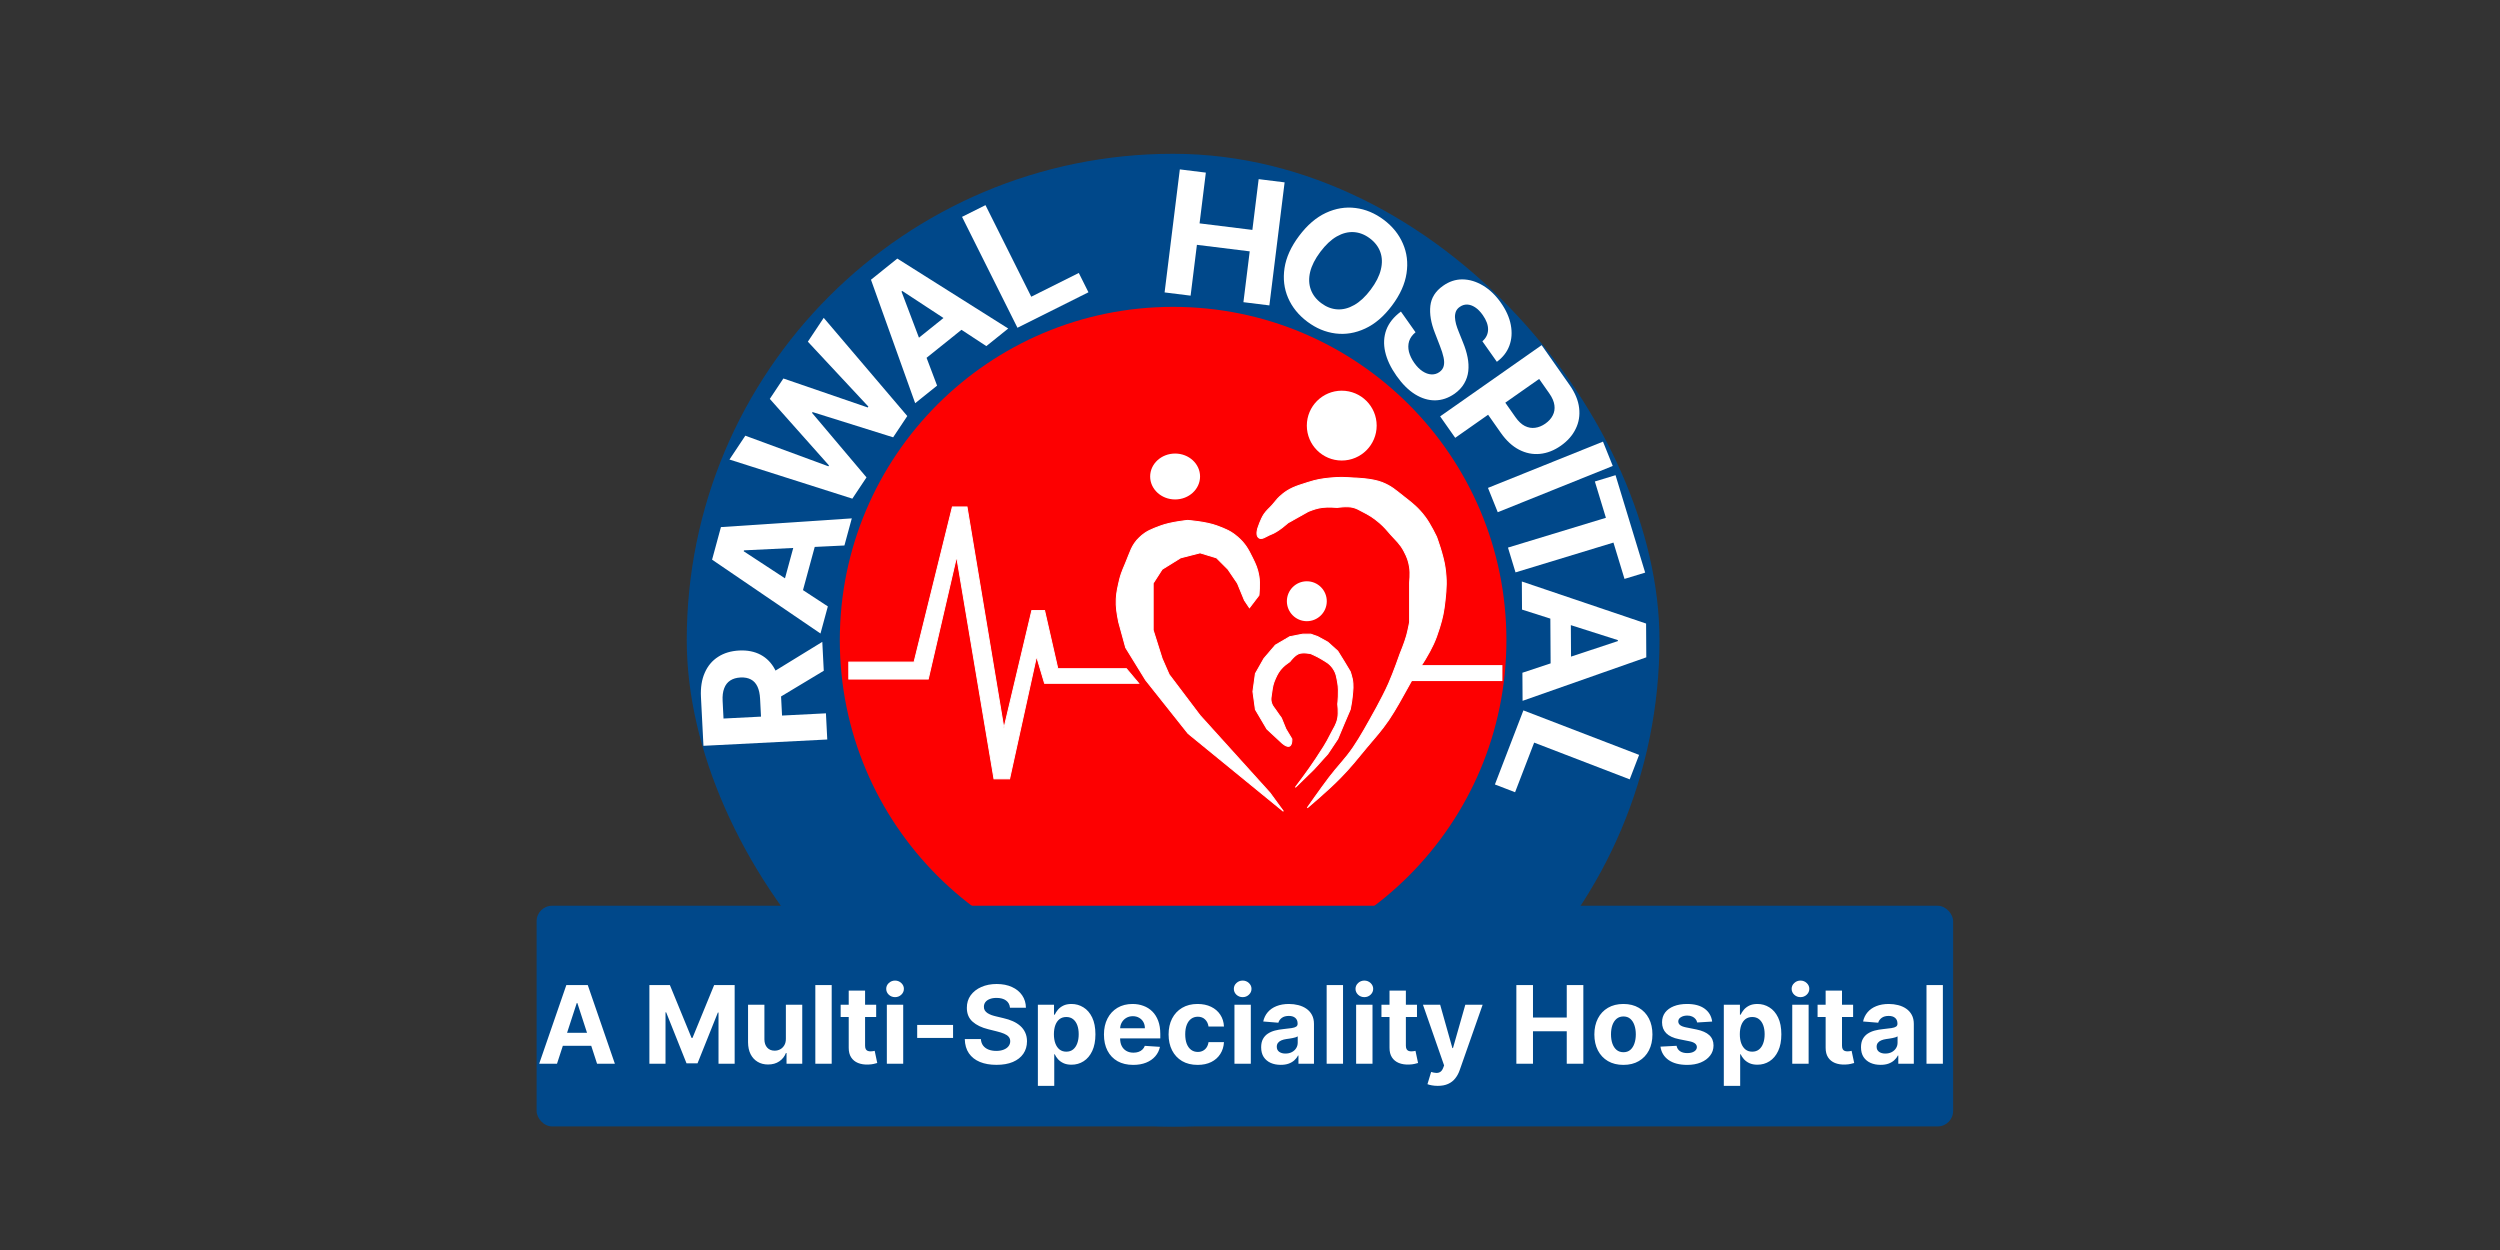 <svg width="160" height="80" viewBox="0 0 160 80" fill="none" xmlns="http://www.w3.org/2000/svg">
<rect x="0" y="0" width="160" height="80" fill="#333333" stroke="none"/>
<rect x="43.952" y="9.843" width="62.255" height="62.255" rx="31.128" fill="#00488A"/>
<circle cx="75.079" cy="40.97" r="21.331" fill="#FD0001"/>
<path d="M54.323 43.461V42.371H58.5L60.952 32.444H61.89L64.25 46.609L66.036 39.073H66.853L67.701 42.795H72.089L72.876 43.733H66.853L66.339 42.008L64.614 49.847H63.615L61.224 35.622L59.408 43.461H54.323Z" fill="white" stroke="white" stroke-width="0.061"/>
<path d="M80.572 38.096L79.965 38.894L79.645 38.415L79.198 37.329L78.592 36.435L77.857 35.701L76.803 35.381L75.558 35.701L74.376 36.435L73.802 37.329V38.415V40.331L74.376 42.151L74.824 43.173L76.803 45.791L81.274 50.741L82.136 51.922L76.037 46.941L73.323 43.524L72.045 41.449L71.598 39.82C71.598 39.82 71.45 39.143 71.439 38.702C71.425 38.163 71.479 37.856 71.598 37.329C71.718 36.802 71.761 36.687 72.045 36.02C72.33 35.352 72.412 34.889 72.939 34.391C73.374 33.981 73.722 33.868 74.281 33.657C74.924 33.414 76.005 33.306 76.005 33.306C76.005 33.306 77.189 33.393 77.889 33.657C78.448 33.868 78.782 33.996 79.23 34.391C79.7 34.806 79.879 35.139 80.156 35.701C80.373 36.139 80.49 36.4 80.572 36.882C80.65 37.349 80.572 38.096 80.572 38.096Z" fill="white" stroke="white" stroke-width="0.064"/>
<path d="M83.7 30.88C82.957 31.118 82.485 31.244 81.912 31.774C81.704 31.966 81.621 32.105 81.433 32.317C81.222 32.554 81.066 32.658 80.89 32.923C80.686 33.23 80.507 33.786 80.507 33.786C80.507 33.786 80.371 34.182 80.507 34.36C80.708 34.623 81.027 34.313 81.337 34.201C81.818 34.026 82.423 33.466 82.423 33.466L83.732 32.732C84.071 32.601 84.267 32.528 84.626 32.476C84.997 32.424 85.584 32.476 85.584 32.476C85.584 32.476 86.22 32.374 86.606 32.476C86.844 32.539 86.962 32.62 87.181 32.732C87.647 32.968 87.903 33.126 88.299 33.466C88.6 33.725 88.738 33.903 89.001 34.201C89.36 34.606 89.613 34.806 89.863 35.286C90.058 35.661 90.148 35.892 90.215 36.308C90.275 36.69 90.215 37.298 90.215 37.298V38.767V39.821C90.215 39.821 90.116 40.351 90.023 40.683C89.895 41.143 89.608 41.833 89.608 41.833C89.608 41.833 89.197 43.016 88.873 43.749C88.459 44.687 87.66 46.08 87.66 46.08C87.66 46.08 87.059 47.177 86.606 47.836C86.064 48.626 85.653 48.989 85.073 49.752C84.506 50.499 83.668 51.7 83.668 51.7C83.668 51.7 85.022 50.564 85.808 49.752C86.496 49.041 86.836 48.598 87.468 47.836C88.03 47.16 88.377 46.804 88.873 46.08C89.3 45.457 89.863 44.419 89.863 44.419C90.132 43.949 90.534 43.206 90.534 43.206C90.534 43.206 90.966 42.617 91.204 42.216C91.652 41.463 91.872 41.009 92.13 40.172C92.333 39.516 92.406 39.131 92.482 38.448C92.574 37.617 92.598 37.136 92.482 36.308C92.372 35.526 91.939 34.36 91.939 34.36C91.939 34.36 91.551 33.542 91.204 33.083C90.766 32.503 90.428 32.239 89.863 31.799L89.831 31.774C89.327 31.38 89.053 31.117 88.458 30.88C87.79 30.613 86.638 30.592 86.638 30.592C86.053 30.551 85.72 30.534 85.137 30.592C84.568 30.649 84.245 30.705 83.7 30.88Z" fill="white" stroke="white" stroke-width="0.064"/>
<ellipse cx="75.207" cy="30.496" rx="1.597" ry="1.469" fill="white"/>
<circle cx="83.637" cy="38.479" r="1.277" fill="white"/>
<circle cx="85.872" cy="27.239" r="2.235" fill="white"/>
<path d="M82.008 47.517C82.008 47.517 82.359 47.866 82.55 47.74C82.702 47.641 82.678 47.293 82.678 47.293L82.295 46.655L82.008 45.952C82.008 45.952 81.768 45.626 81.624 45.409C81.535 45.274 81.46 45.209 81.401 45.058C81.287 44.768 81.362 44.569 81.401 44.26C81.443 43.927 81.488 43.736 81.624 43.429C81.764 43.117 81.864 42.939 82.103 42.695C82.259 42.537 82.55 42.344 82.55 42.344C82.55 42.344 82.844 41.939 83.125 41.833C83.405 41.727 83.892 41.833 83.892 41.833C83.892 41.833 84.293 42.006 84.53 42.152C84.856 42.352 85.076 42.447 85.297 42.759C85.525 43.081 85.544 43.329 85.616 43.717C85.712 44.232 85.616 45.058 85.616 45.058C85.616 45.058 85.68 45.609 85.616 45.952C85.537 46.38 85.362 46.584 85.169 46.974C84.846 47.625 84.608 47.962 84.211 48.571C83.733 49.304 82.902 50.391 82.902 50.391L84.083 49.241L84.977 48.251L85.616 47.293L86.031 46.303L86.414 45.409C86.414 45.409 86.512 44.925 86.542 44.611C86.585 44.152 86.634 43.882 86.542 43.429C86.506 43.252 86.414 42.982 86.414 42.982L86.031 42.344L85.616 41.673L84.977 41.098L84.339 40.747L83.892 40.587H83.381L82.55 40.747L81.624 41.29L80.89 42.152L80.347 43.11L80.188 44.26L80.347 45.409L81.082 46.655L82.008 47.517Z" fill="white" stroke="white" stroke-width="0.064"/>
<rect x="89.895" y="42.566" width="6.259" height="1.022" fill="white"/>
<path d="M52.945 47.328L45.021 47.732L44.861 44.605C44.831 44.007 44.912 43.49 45.105 43.056C45.295 42.62 45.579 42.281 45.957 42.039C46.332 41.795 46.782 41.66 47.306 41.633C47.832 41.606 48.29 41.697 48.681 41.905C49.069 42.112 49.375 42.427 49.598 42.847C49.821 43.265 49.948 43.779 49.979 44.388L50.086 46.481L48.739 46.549L48.646 44.727C48.63 44.407 48.573 44.144 48.474 43.936C48.376 43.729 48.236 43.579 48.056 43.484C47.875 43.388 47.654 43.346 47.394 43.359C47.13 43.373 46.911 43.437 46.736 43.552C46.561 43.664 46.432 43.83 46.35 44.048C46.265 44.265 46.231 44.534 46.248 44.857L46.305 45.986L52.86 45.653L52.945 47.328ZM49.121 43.232L52.627 41.079L52.721 42.929L49.213 45.039L49.121 43.232Z" fill="white"/>
<path d="M52.982 38.81L52.511 40.545L45.573 35.819L46.14 33.733L54.515 33.176L54.043 34.911L47.614 35.222L47.598 35.282L52.982 38.81ZM49.943 38.1L51.058 34.002L52.321 34.346L51.207 38.444L49.943 38.1Z" fill="white"/>
<path d="M59.974 24.68L58.571 25.805L55.742 17.902L57.428 16.549L64.527 21.026L63.125 22.151L57.744 18.621L57.696 18.659L59.974 24.68ZM57.934 22.318L61.246 19.66L62.065 20.682L58.753 23.339L57.934 22.318Z" fill="white"/>
<path d="M54.55 31.914L46.686 29.41L47.701 27.884L53.019 29.844L53.055 29.789L49.267 25.529L50.136 24.223L55.537 26.079L55.575 26.021L51.703 21.868L52.718 20.342L58.067 26.627L57.161 27.988L52.005 26.373L51.971 26.425L55.456 30.553L54.55 31.914Z" fill="white"/>
<path d="M65.117 20.977L61.57 13.879L63.071 13.129L66 18.99L69.043 17.469L69.661 18.706L65.117 20.977Z" fill="white"/>
<path d="M74.534 18.715L75.509 10.841L77.174 11.047L76.772 14.296L80.152 14.714L80.554 11.465L82.215 11.671L81.24 19.546L79.579 19.34L79.982 16.087L76.602 15.669L76.199 18.922L74.534 18.715Z" fill="white"/>
<path d="M89.087 19.557C88.567 20.249 87.994 20.74 87.368 21.028C86.743 21.319 86.11 21.423 85.467 21.341C84.828 21.259 84.228 21.008 83.668 20.588C83.104 20.165 82.694 19.657 82.438 19.065C82.182 18.472 82.106 17.835 82.21 17.154C82.313 16.474 82.624 15.788 83.142 15.098C83.661 14.406 84.233 13.915 84.857 13.624C85.482 13.334 86.114 13.23 86.753 13.312C87.393 13.392 87.996 13.644 88.56 14.067C89.12 14.487 89.528 14.993 89.784 15.586C90.044 16.178 90.122 16.814 90.018 17.495C89.916 18.177 89.606 18.865 89.087 19.557ZM87.726 18.536C88.062 18.088 88.279 17.659 88.375 17.251C88.474 16.844 88.462 16.47 88.34 16.13C88.217 15.789 87.994 15.497 87.669 15.254C87.345 15.011 87.002 14.878 86.641 14.855C86.28 14.833 85.917 14.926 85.552 15.133C85.189 15.342 84.839 15.67 84.502 16.119C84.166 16.567 83.949 16.995 83.85 17.402C83.753 17.81 83.766 18.185 83.889 18.525C84.011 18.866 84.234 19.158 84.559 19.401C84.883 19.644 85.226 19.777 85.587 19.799C85.948 19.822 86.31 19.728 86.674 19.52C87.039 19.312 87.39 18.985 87.726 18.536Z" fill="white"/>
<path d="M92.169 26.648L98.665 22.09L100.463 24.653C100.808 25.146 101.009 25.632 101.064 26.11C101.121 26.588 101.048 27.034 100.843 27.448C100.642 27.864 100.326 28.223 99.895 28.526C99.464 28.828 99.018 29.002 98.557 29.048C98.097 29.093 97.651 29.004 97.219 28.78C96.789 28.558 96.399 28.197 96.049 27.698L94.903 26.065L96.003 25.293L96.993 26.704C97.179 26.968 97.377 27.154 97.588 27.262C97.803 27.37 98.021 27.409 98.244 27.379C98.469 27.35 98.689 27.261 98.903 27.111C99.118 26.96 99.276 26.784 99.376 26.585C99.479 26.386 99.515 26.169 99.482 25.933C99.451 25.696 99.342 25.444 99.155 25.178L98.505 24.252L93.133 28.021L92.169 26.648Z" fill="white"/>
<path d="M94.872 21.841C95.109 21.636 95.231 21.387 95.237 21.095C95.242 20.804 95.129 20.493 94.897 20.164C94.739 19.94 94.574 19.774 94.402 19.664C94.232 19.554 94.063 19.496 93.895 19.491C93.729 19.488 93.576 19.536 93.436 19.634C93.317 19.712 93.233 19.808 93.184 19.922C93.136 20.038 93.114 20.166 93.118 20.305C93.124 20.443 93.148 20.591 93.189 20.748C93.233 20.904 93.289 21.064 93.357 21.228L93.629 21.908C93.765 22.236 93.864 22.555 93.925 22.866C93.987 23.176 94.001 23.473 93.97 23.755C93.938 24.036 93.851 24.298 93.709 24.541C93.569 24.785 93.364 25.004 93.096 25.197C92.698 25.475 92.282 25.616 91.849 25.622C91.42 25.627 90.993 25.499 90.567 25.237C90.145 24.975 89.748 24.581 89.376 24.053C89.006 23.53 88.764 23.017 88.651 22.516C88.538 22.017 88.563 21.547 88.724 21.108C88.888 20.669 89.2 20.28 89.659 19.94L90.595 21.266C90.388 21.434 90.251 21.625 90.183 21.837C90.118 22.05 90.115 22.276 90.172 22.514C90.233 22.752 90.347 22.99 90.513 23.226C90.677 23.458 90.853 23.636 91.041 23.759C91.231 23.884 91.42 23.952 91.607 23.962C91.794 23.972 91.966 23.922 92.122 23.812C92.268 23.709 92.36 23.579 92.398 23.423C92.437 23.268 92.434 23.084 92.387 22.87C92.342 22.659 92.265 22.415 92.155 22.138L91.834 21.307C91.581 20.667 91.484 20.089 91.543 19.572C91.602 19.056 91.872 18.63 92.352 18.294C92.743 18.015 93.16 17.877 93.602 17.881C94.046 17.887 94.481 18.018 94.908 18.273C95.335 18.528 95.715 18.892 96.049 19.364C96.389 19.845 96.603 20.323 96.692 20.798C96.782 21.275 96.751 21.718 96.599 22.125C96.448 22.533 96.181 22.876 95.799 23.155L94.872 21.841Z" fill="white"/>
<path d="M103.217 29.821L95.856 32.782L95.23 31.225L102.591 28.264L103.217 29.821Z" fill="white"/>
<path d="M102.071 30.815L103.394 30.412L105.291 36.647L103.968 37.05L103.261 34.725L96.993 36.633L96.51 35.046L102.778 33.139L102.071 30.815Z" fill="white"/>
<path d="M97.409 39.014L97.398 37.216L105.35 39.907L105.363 42.069L97.445 44.853L97.434 43.055L103.543 41.03L103.543 40.968L97.409 39.014ZM100.527 38.883L100.553 43.129L99.244 43.137L99.218 38.891L100.527 38.883Z" fill="white"/>
<path d="M97.497 45.465L104.903 48.313L104.301 49.879L98.186 47.527L96.965 50.703L95.674 50.206L97.497 45.465Z" fill="white"/>
<rect x="34.343" y="57.969" width="90.657" height="14.122" rx="0.988" fill="#00488A"/>
<path d="M35.648 68.079H34.508L36.245 63.045H37.617L39.352 68.079H38.212L36.951 64.195H36.912L35.648 68.079ZM35.577 66.1H38.271V66.931H35.577V66.1ZM41.561 63.045H42.873L44.26 66.427H44.319L45.705 63.045H47.018V68.079H45.985V64.802H45.944L44.641 68.055H43.938L42.635 64.79H42.593V68.079H41.561V63.045ZM50.296 66.472V64.303H51.344V68.079H50.338V67.393H50.299C50.214 67.615 50.072 67.792 49.874 67.927C49.677 68.061 49.437 68.128 49.153 68.128C48.901 68.128 48.679 68.071 48.487 67.956C48.295 67.841 48.145 67.678 48.037 67.467C47.931 67.256 47.877 67.002 47.875 66.707V64.303H48.922V66.521C48.924 66.743 48.984 66.92 49.102 67.049C49.22 67.179 49.378 67.243 49.576 67.243C49.702 67.243 49.82 67.215 49.93 67.157C50.04 67.098 50.128 67.011 50.196 66.897C50.264 66.782 50.298 66.64 50.296 66.472ZM53.228 63.045V68.079H52.181V63.045H53.228ZM56.075 64.303V65.09H53.802V64.303H56.075ZM54.318 63.399H55.365V66.919C55.365 67.016 55.38 67.091 55.409 67.145C55.439 67.197 55.48 67.234 55.532 67.256C55.586 67.277 55.649 67.288 55.719 67.288C55.768 67.288 55.817 67.284 55.867 67.275C55.916 67.265 55.953 67.258 55.98 67.253L56.144 68.032C56.092 68.049 56.018 68.068 55.923 68.089C55.828 68.112 55.713 68.126 55.577 68.131C55.324 68.141 55.103 68.107 54.913 68.03C54.724 67.953 54.578 67.833 54.473 67.671C54.368 67.509 54.316 67.304 54.318 67.056V63.399ZM56.758 68.079V64.303H57.805V68.079H56.758ZM57.284 63.817C57.128 63.817 56.995 63.765 56.883 63.662C56.773 63.557 56.718 63.431 56.718 63.286C56.718 63.141 56.773 63.018 56.883 62.914C56.995 62.81 57.128 62.757 57.284 62.757C57.439 62.757 57.572 62.81 57.682 62.914C57.793 63.018 57.849 63.141 57.849 63.286C57.849 63.431 57.793 63.557 57.682 63.662C57.572 63.765 57.439 63.817 57.284 63.817ZM60.996 65.596V66.427H58.7V65.596H60.996ZM64.639 64.493C64.62 64.294 64.535 64.14 64.386 64.031C64.237 63.921 64.034 63.866 63.779 63.866C63.605 63.866 63.459 63.89 63.339 63.94C63.219 63.987 63.127 64.053 63.063 64.139C63.001 64.224 62.97 64.32 62.97 64.429C62.967 64.519 62.986 64.597 63.027 64.665C63.069 64.732 63.127 64.79 63.201 64.839C63.275 64.887 63.36 64.928 63.457 64.965C63.553 64.999 63.657 65.028 63.767 65.053L64.219 65.161C64.439 65.21 64.64 65.276 64.824 65.358C65.007 65.44 65.166 65.541 65.3 65.66C65.435 65.78 65.539 65.921 65.613 66.083C65.688 66.245 65.727 66.431 65.728 66.641C65.727 66.949 65.648 67.216 65.492 67.442C65.338 67.667 65.115 67.841 64.824 67.966C64.534 68.089 64.184 68.15 63.774 68.15C63.367 68.15 63.014 68.088 62.712 67.964C62.412 67.839 62.178 67.655 62.009 67.41C61.842 67.165 61.754 66.861 61.746 66.499H62.776C62.787 66.667 62.836 66.808 62.921 66.921C63.008 67.033 63.123 67.117 63.268 67.174C63.413 67.23 63.578 67.258 63.762 67.258C63.942 67.258 64.098 67.232 64.231 67.179C64.366 67.127 64.47 67.054 64.543 66.961C64.617 66.867 64.654 66.76 64.654 66.639C64.654 66.525 64.62 66.43 64.553 66.353C64.488 66.276 64.391 66.211 64.263 66.157C64.137 66.103 63.982 66.054 63.798 66.009L63.25 65.872C62.826 65.768 62.491 65.607 62.245 65.387C61.999 65.168 61.877 64.872 61.879 64.5C61.877 64.195 61.958 63.929 62.122 63.701C62.288 63.473 62.514 63.295 62.803 63.168C63.091 63.04 63.419 62.976 63.786 62.976C64.16 62.976 64.486 63.04 64.765 63.168C65.045 63.295 65.263 63.473 65.418 63.701C65.574 63.929 65.654 64.193 65.659 64.493H64.639ZM66.424 69.495V64.303H67.457V64.938H67.504C67.549 64.836 67.616 64.733 67.703 64.628C67.791 64.521 67.906 64.433 68.047 64.362C68.189 64.29 68.367 64.254 68.578 64.254C68.853 64.254 69.107 64.326 69.34 64.471C69.573 64.613 69.759 64.829 69.898 65.117C70.037 65.404 70.107 65.763 70.107 66.196C70.107 66.617 70.039 66.973 69.903 67.263C69.768 67.551 69.585 67.77 69.352 67.919C69.121 68.067 68.862 68.141 68.575 68.141C68.372 68.141 68.199 68.107 68.057 68.04C67.916 67.973 67.8 67.888 67.71 67.787C67.62 67.683 67.551 67.579 67.504 67.474H67.472V69.495H66.424ZM67.45 66.191C67.45 66.416 67.481 66.612 67.543 66.779C67.605 66.946 67.695 67.076 67.813 67.17C67.931 67.261 68.075 67.307 68.243 67.307C68.414 67.307 68.558 67.26 68.676 67.167C68.794 67.072 68.883 66.941 68.944 66.774C69.006 66.605 69.037 66.411 69.037 66.191C69.037 65.973 69.007 65.781 68.947 65.616C68.886 65.451 68.797 65.321 68.679 65.228C68.561 65.134 68.416 65.088 68.243 65.088C68.073 65.088 67.929 65.133 67.811 65.223C67.695 65.313 67.605 65.441 67.543 65.606C67.481 65.772 67.45 65.967 67.45 66.191ZM72.526 68.153C72.137 68.153 71.803 68.074 71.523 67.917C71.244 67.758 71.029 67.533 70.879 67.243C70.728 66.952 70.653 66.607 70.653 66.208C70.653 65.82 70.728 65.479 70.879 65.186C71.029 64.892 71.242 64.664 71.515 64.5C71.791 64.336 72.114 64.254 72.484 64.254C72.733 64.254 72.965 64.294 73.18 64.375C73.396 64.453 73.584 64.572 73.745 64.731C73.907 64.89 74.033 65.09 74.124 65.331C74.214 65.57 74.259 65.85 74.259 66.172V66.459H71.07V65.81H73.273C73.273 65.659 73.24 65.526 73.175 65.409C73.109 65.293 73.018 65.202 72.902 65.137C72.787 65.07 72.653 65.036 72.501 65.036C72.342 65.036 72.201 65.073 72.078 65.147C71.957 65.219 71.862 65.316 71.793 65.439C71.724 65.56 71.689 65.695 71.688 65.845V66.462C71.688 66.648 71.722 66.81 71.791 66.946C71.861 67.082 71.96 67.187 72.088 67.26C72.216 67.334 72.368 67.371 72.543 67.371C72.659 67.371 72.766 67.355 72.862 67.322C72.959 67.289 73.042 67.24 73.111 67.174C73.18 67.109 73.232 67.029 73.268 66.934L74.237 66.998C74.187 67.23 74.087 67.433 73.934 67.607C73.784 67.779 73.588 67.914 73.349 68.01C73.112 68.105 72.837 68.153 72.526 68.153ZM76.648 68.153C76.261 68.153 75.929 68.071 75.65 67.907C75.373 67.742 75.16 67.512 75.011 67.219C74.863 66.925 74.79 66.588 74.79 66.206C74.79 65.819 74.864 65.48 75.013 65.188C75.164 64.895 75.378 64.666 75.655 64.502C75.932 64.337 76.261 64.254 76.643 64.254C76.972 64.254 77.261 64.314 77.508 64.434C77.756 64.553 77.952 64.721 78.096 64.938C78.24 65.154 78.32 65.408 78.334 65.7H77.346C77.318 65.511 77.245 65.359 77.125 65.245C77.007 65.129 76.852 65.07 76.66 65.07C76.498 65.07 76.356 65.115 76.235 65.203C76.115 65.29 76.022 65.417 75.955 65.584C75.888 65.751 75.854 65.954 75.854 66.191C75.854 66.432 75.887 66.637 75.952 66.806C76.02 66.975 76.114 67.103 76.235 67.192C76.356 67.28 76.498 67.324 76.66 67.324C76.78 67.324 76.887 67.3 76.982 67.251C77.079 67.201 77.159 67.13 77.221 67.037C77.285 66.942 77.326 66.828 77.346 66.695H78.334C78.318 66.984 78.239 67.238 78.098 67.457C77.959 67.675 77.766 67.846 77.521 67.969C77.275 68.091 76.984 68.153 76.648 68.153ZM79.005 68.079V64.303H80.052V68.079H79.005ZM79.531 63.817C79.375 63.817 79.242 63.765 79.13 63.662C79.02 63.557 78.966 63.431 78.966 63.286C78.966 63.141 79.02 63.018 79.13 62.914C79.242 62.81 79.375 62.757 79.531 62.757C79.687 62.757 79.819 62.81 79.929 62.914C80.041 63.018 80.096 63.141 80.096 63.286C80.096 63.431 80.041 63.557 79.929 63.662C79.819 63.765 79.687 63.817 79.531 63.817ZM81.968 68.15C81.727 68.15 81.512 68.109 81.323 68.025C81.135 67.94 80.986 67.814 80.876 67.649C80.768 67.482 80.714 67.274 80.714 67.025C80.714 66.815 80.752 66.639 80.829 66.496C80.906 66.353 81.011 66.239 81.144 66.152C81.277 66.065 81.428 65.999 81.596 65.955C81.767 65.911 81.945 65.88 82.132 65.862C82.352 65.839 82.529 65.818 82.663 65.798C82.798 65.777 82.895 65.746 82.956 65.704C83.016 65.663 83.047 65.603 83.047 65.523V65.508C83.047 65.352 82.998 65.232 82.899 65.147C82.802 65.061 82.665 65.019 82.486 65.019C82.298 65.019 82.148 65.061 82.036 65.144C81.925 65.226 81.851 65.329 81.815 65.454L80.847 65.375C80.896 65.146 80.993 64.947 81.137 64.78C81.281 64.611 81.467 64.482 81.695 64.392C81.924 64.3 82.19 64.254 82.491 64.254C82.701 64.254 82.902 64.279 83.093 64.328C83.287 64.377 83.458 64.453 83.607 64.556C83.758 64.66 83.877 64.793 83.964 64.955C84.05 65.115 84.094 65.308 84.094 65.532V68.079H83.101V67.555H83.071C83.011 67.674 82.93 67.778 82.828 67.868C82.726 67.956 82.604 68.026 82.462 68.077C82.319 68.126 82.154 68.15 81.968 68.15ZM82.267 67.428C82.421 67.428 82.558 67.397 82.675 67.337C82.793 67.275 82.886 67.191 82.953 67.086C83.02 66.981 83.054 66.862 83.054 66.73V66.329C83.021 66.35 82.976 66.37 82.919 66.388C82.863 66.404 82.8 66.42 82.73 66.435C82.659 66.448 82.589 66.46 82.518 66.472C82.448 66.481 82.384 66.49 82.326 66.499C82.204 66.516 82.096 66.545 82.004 66.585C81.913 66.624 81.841 66.677 81.791 66.744C81.74 66.81 81.714 66.892 81.714 66.99C81.714 67.133 81.766 67.242 81.869 67.317C81.974 67.391 82.107 67.428 82.267 67.428ZM85.954 63.045V68.079H84.906V63.045H85.954ZM86.792 68.079V64.303H87.84V68.079H86.792ZM87.318 63.817C87.163 63.817 87.029 63.765 86.918 63.662C86.808 63.557 86.753 63.431 86.753 63.286C86.753 63.141 86.808 63.018 86.918 62.914C87.029 62.81 87.163 62.757 87.318 62.757C87.474 62.757 87.607 62.81 87.717 62.914C87.828 63.018 87.884 63.141 87.884 63.286C87.884 63.431 87.828 63.557 87.717 63.662C87.607 63.765 87.474 63.817 87.318 63.817ZM90.687 64.303V65.09H88.413V64.303H90.687ZM88.929 63.399H89.976V66.919C89.976 67.016 89.991 67.091 90.021 67.145C90.05 67.197 90.091 67.234 90.144 67.256C90.198 67.277 90.26 67.288 90.33 67.288C90.379 67.288 90.429 67.284 90.478 67.275C90.527 67.265 90.565 67.258 90.591 67.253L90.756 68.032C90.703 68.049 90.629 68.068 90.534 68.089C90.439 68.112 90.324 68.126 90.188 68.131C89.935 68.141 89.714 68.107 89.524 68.03C89.336 67.953 89.189 67.833 89.084 67.671C88.979 67.509 88.927 67.304 88.929 67.056V63.399ZM92.015 69.495C91.883 69.495 91.758 69.484 91.642 69.463C91.527 69.443 91.432 69.418 91.357 69.387L91.593 68.605C91.716 68.643 91.826 68.663 91.924 68.667C92.024 68.67 92.11 68.647 92.183 68.598C92.256 68.549 92.316 68.465 92.362 68.347L92.423 68.187L91.069 64.303H92.17L92.952 67.076H92.991L93.78 64.303H94.889L93.421 68.487C93.351 68.69 93.255 68.867 93.134 69.018C93.014 69.171 92.863 69.288 92.679 69.37C92.496 69.453 92.274 69.495 92.015 69.495ZM97.047 68.079V63.045H98.111V65.122H100.272V63.045H101.334V68.079H100.272V65.999H98.111V68.079H97.047ZM103.898 68.153C103.516 68.153 103.186 68.072 102.907 67.909C102.63 67.746 102.416 67.518 102.265 67.226C102.115 66.933 102.039 66.593 102.039 66.206C102.039 65.816 102.115 65.475 102.265 65.183C102.416 64.89 102.63 64.662 102.907 64.5C103.186 64.336 103.516 64.254 103.898 64.254C104.279 64.254 104.609 64.336 104.886 64.5C105.164 64.662 105.379 64.89 105.53 65.183C105.681 65.475 105.756 65.816 105.756 66.206C105.756 66.593 105.681 66.933 105.53 67.226C105.379 67.518 105.164 67.746 104.886 67.909C104.609 68.072 104.279 68.153 103.898 68.153ZM103.903 67.342C104.076 67.342 104.221 67.293 104.338 67.194C104.454 67.094 104.542 66.958 104.601 66.786C104.661 66.614 104.692 66.418 104.692 66.199C104.692 65.979 104.661 65.783 104.601 65.611C104.542 65.439 104.454 65.303 104.338 65.203C104.221 65.103 104.076 65.053 103.903 65.053C103.727 65.053 103.58 65.103 103.46 65.203C103.342 65.303 103.253 65.439 103.192 65.611C103.133 65.783 103.104 65.979 103.104 66.199C103.104 66.418 103.133 66.614 103.192 66.786C103.253 66.958 103.342 67.094 103.46 67.194C103.58 67.293 103.727 67.342 103.903 67.342ZM109.578 65.38L108.62 65.439C108.603 65.357 108.568 65.283 108.514 65.218C108.46 65.151 108.389 65.097 108.3 65.058C108.213 65.017 108.109 64.996 107.988 64.996C107.826 64.996 107.689 65.031 107.578 65.1C107.466 65.167 107.41 65.257 107.41 65.37C107.41 65.46 107.446 65.537 107.519 65.599C107.591 65.661 107.714 65.711 107.89 65.749L108.573 65.886C108.94 65.962 109.214 66.083 109.394 66.25C109.574 66.417 109.665 66.637 109.665 66.909C109.665 67.156 109.592 67.374 109.446 67.56C109.302 67.747 109.103 67.893 108.851 67.998C108.6 68.101 108.311 68.153 107.983 68.153C107.483 68.153 107.085 68.049 106.788 67.841C106.493 67.631 106.321 67.346 106.27 66.985L107.3 66.931C107.331 67.084 107.406 67.2 107.526 67.28C107.646 67.359 107.799 67.398 107.986 67.398C108.169 67.398 108.317 67.363 108.428 67.293C108.541 67.22 108.598 67.128 108.6 67.015C108.598 66.92 108.558 66.842 108.48 66.781C108.401 66.719 108.28 66.671 108.116 66.639L107.462 66.508C107.093 66.435 106.819 66.307 106.638 66.125C106.46 65.943 106.371 65.711 106.371 65.429C106.371 65.187 106.436 64.978 106.567 64.802C106.7 64.627 106.886 64.492 107.125 64.397C107.366 64.302 107.648 64.254 107.971 64.254C108.448 64.254 108.823 64.355 109.097 64.556C109.372 64.758 109.533 65.033 109.578 65.38ZM110.324 69.495V64.303H111.356V64.938H111.403C111.449 64.836 111.515 64.733 111.602 64.628C111.691 64.521 111.805 64.433 111.946 64.362C112.089 64.29 112.266 64.254 112.477 64.254C112.753 64.254 113.007 64.326 113.239 64.471C113.472 64.613 113.658 64.829 113.797 65.117C113.937 65.404 114.006 65.763 114.006 66.196C114.006 66.617 113.938 66.973 113.802 67.263C113.668 67.551 113.484 67.77 113.252 67.919C113.021 68.067 112.762 68.141 112.475 68.141C112.272 68.141 112.099 68.107 111.956 68.04C111.815 67.973 111.7 67.888 111.61 67.787C111.519 67.683 111.451 67.579 111.403 67.474H111.371V69.495H110.324ZM111.349 66.191C111.349 66.416 111.38 66.612 111.442 66.779C111.505 66.946 111.595 67.076 111.713 67.17C111.831 67.261 111.974 67.307 112.143 67.307C112.313 67.307 112.458 67.26 112.576 67.167C112.694 67.072 112.783 66.941 112.844 66.774C112.906 66.605 112.937 66.411 112.937 66.191C112.937 65.973 112.907 65.781 112.846 65.616C112.785 65.451 112.696 65.321 112.578 65.228C112.46 65.134 112.315 65.088 112.143 65.088C111.973 65.088 111.828 65.133 111.71 65.223C111.594 65.313 111.505 65.441 111.442 65.606C111.38 65.772 111.349 65.967 111.349 66.191ZM114.704 68.079V64.303H115.752V68.079H114.704ZM115.23 63.817C115.075 63.817 114.941 63.765 114.83 63.662C114.72 63.557 114.665 63.431 114.665 63.286C114.665 63.141 114.72 63.018 114.83 62.914C114.941 62.81 115.075 62.757 115.23 62.757C115.386 62.757 115.519 62.81 115.629 62.914C115.74 63.018 115.796 63.141 115.796 63.286C115.796 63.431 115.74 63.557 115.629 63.662C115.519 63.765 115.386 63.817 115.23 63.817ZM118.599 64.303V65.09H116.325V64.303H118.599ZM116.841 63.399H117.888V66.919C117.888 67.016 117.903 67.091 117.933 67.145C117.962 67.197 118.003 67.234 118.056 67.256C118.11 67.277 118.172 67.288 118.242 67.288C118.291 67.288 118.341 67.284 118.39 67.275C118.439 67.265 118.477 67.258 118.503 67.253L118.668 68.032C118.615 68.049 118.541 68.068 118.446 68.089C118.351 68.112 118.236 68.126 118.1 68.131C117.847 68.141 117.626 68.107 117.436 68.03C117.248 67.953 117.101 67.833 116.996 67.671C116.891 67.509 116.84 67.304 116.841 67.056V63.399ZM120.358 68.15C120.117 68.15 119.902 68.109 119.714 68.025C119.525 67.94 119.376 67.814 119.266 67.649C119.158 67.482 119.104 67.274 119.104 67.025C119.104 66.815 119.142 66.639 119.219 66.496C119.296 66.353 119.401 66.239 119.534 66.152C119.667 66.065 119.818 65.999 119.986 65.955C120.157 65.911 120.335 65.88 120.522 65.862C120.742 65.839 120.919 65.818 121.053 65.798C121.188 65.777 121.285 65.746 121.346 65.704C121.406 65.663 121.437 65.603 121.437 65.523V65.508C121.437 65.352 121.388 65.232 121.289 65.147C121.193 65.061 121.055 65.019 120.876 65.019C120.688 65.019 120.538 65.061 120.426 65.144C120.315 65.226 120.241 65.329 120.205 65.454L119.237 65.375C119.286 65.146 119.383 64.947 119.527 64.78C119.671 64.611 119.857 64.482 120.085 64.392C120.314 64.3 120.58 64.254 120.881 64.254C121.091 64.254 121.292 64.279 121.483 64.328C121.677 64.377 121.848 64.453 121.997 64.556C122.148 64.66 122.267 64.793 122.354 64.955C122.44 65.115 122.484 65.308 122.484 65.532V68.079H121.491V67.555H121.461C121.401 67.674 121.32 67.778 121.218 67.868C121.116 67.956 120.994 68.026 120.852 68.077C120.709 68.126 120.544 68.15 120.358 68.15ZM120.657 67.428C120.812 67.428 120.948 67.397 121.066 67.337C121.184 67.275 121.276 67.191 121.343 67.086C121.411 66.981 121.444 66.862 121.444 66.73V66.329C121.411 66.35 121.366 66.37 121.309 66.388C121.253 66.404 121.19 66.42 121.12 66.435C121.049 66.448 120.979 66.46 120.908 66.472C120.838 66.481 120.774 66.49 120.716 66.499C120.594 66.516 120.486 66.545 120.394 66.585C120.303 66.624 120.231 66.677 120.181 66.744C120.13 66.81 120.104 66.892 120.104 66.99C120.104 67.133 120.156 67.242 120.259 67.317C120.364 67.391 120.497 67.428 120.657 67.428ZM124.344 63.045V68.079H123.296V63.045H124.344Z" fill="white"/>
</svg>
